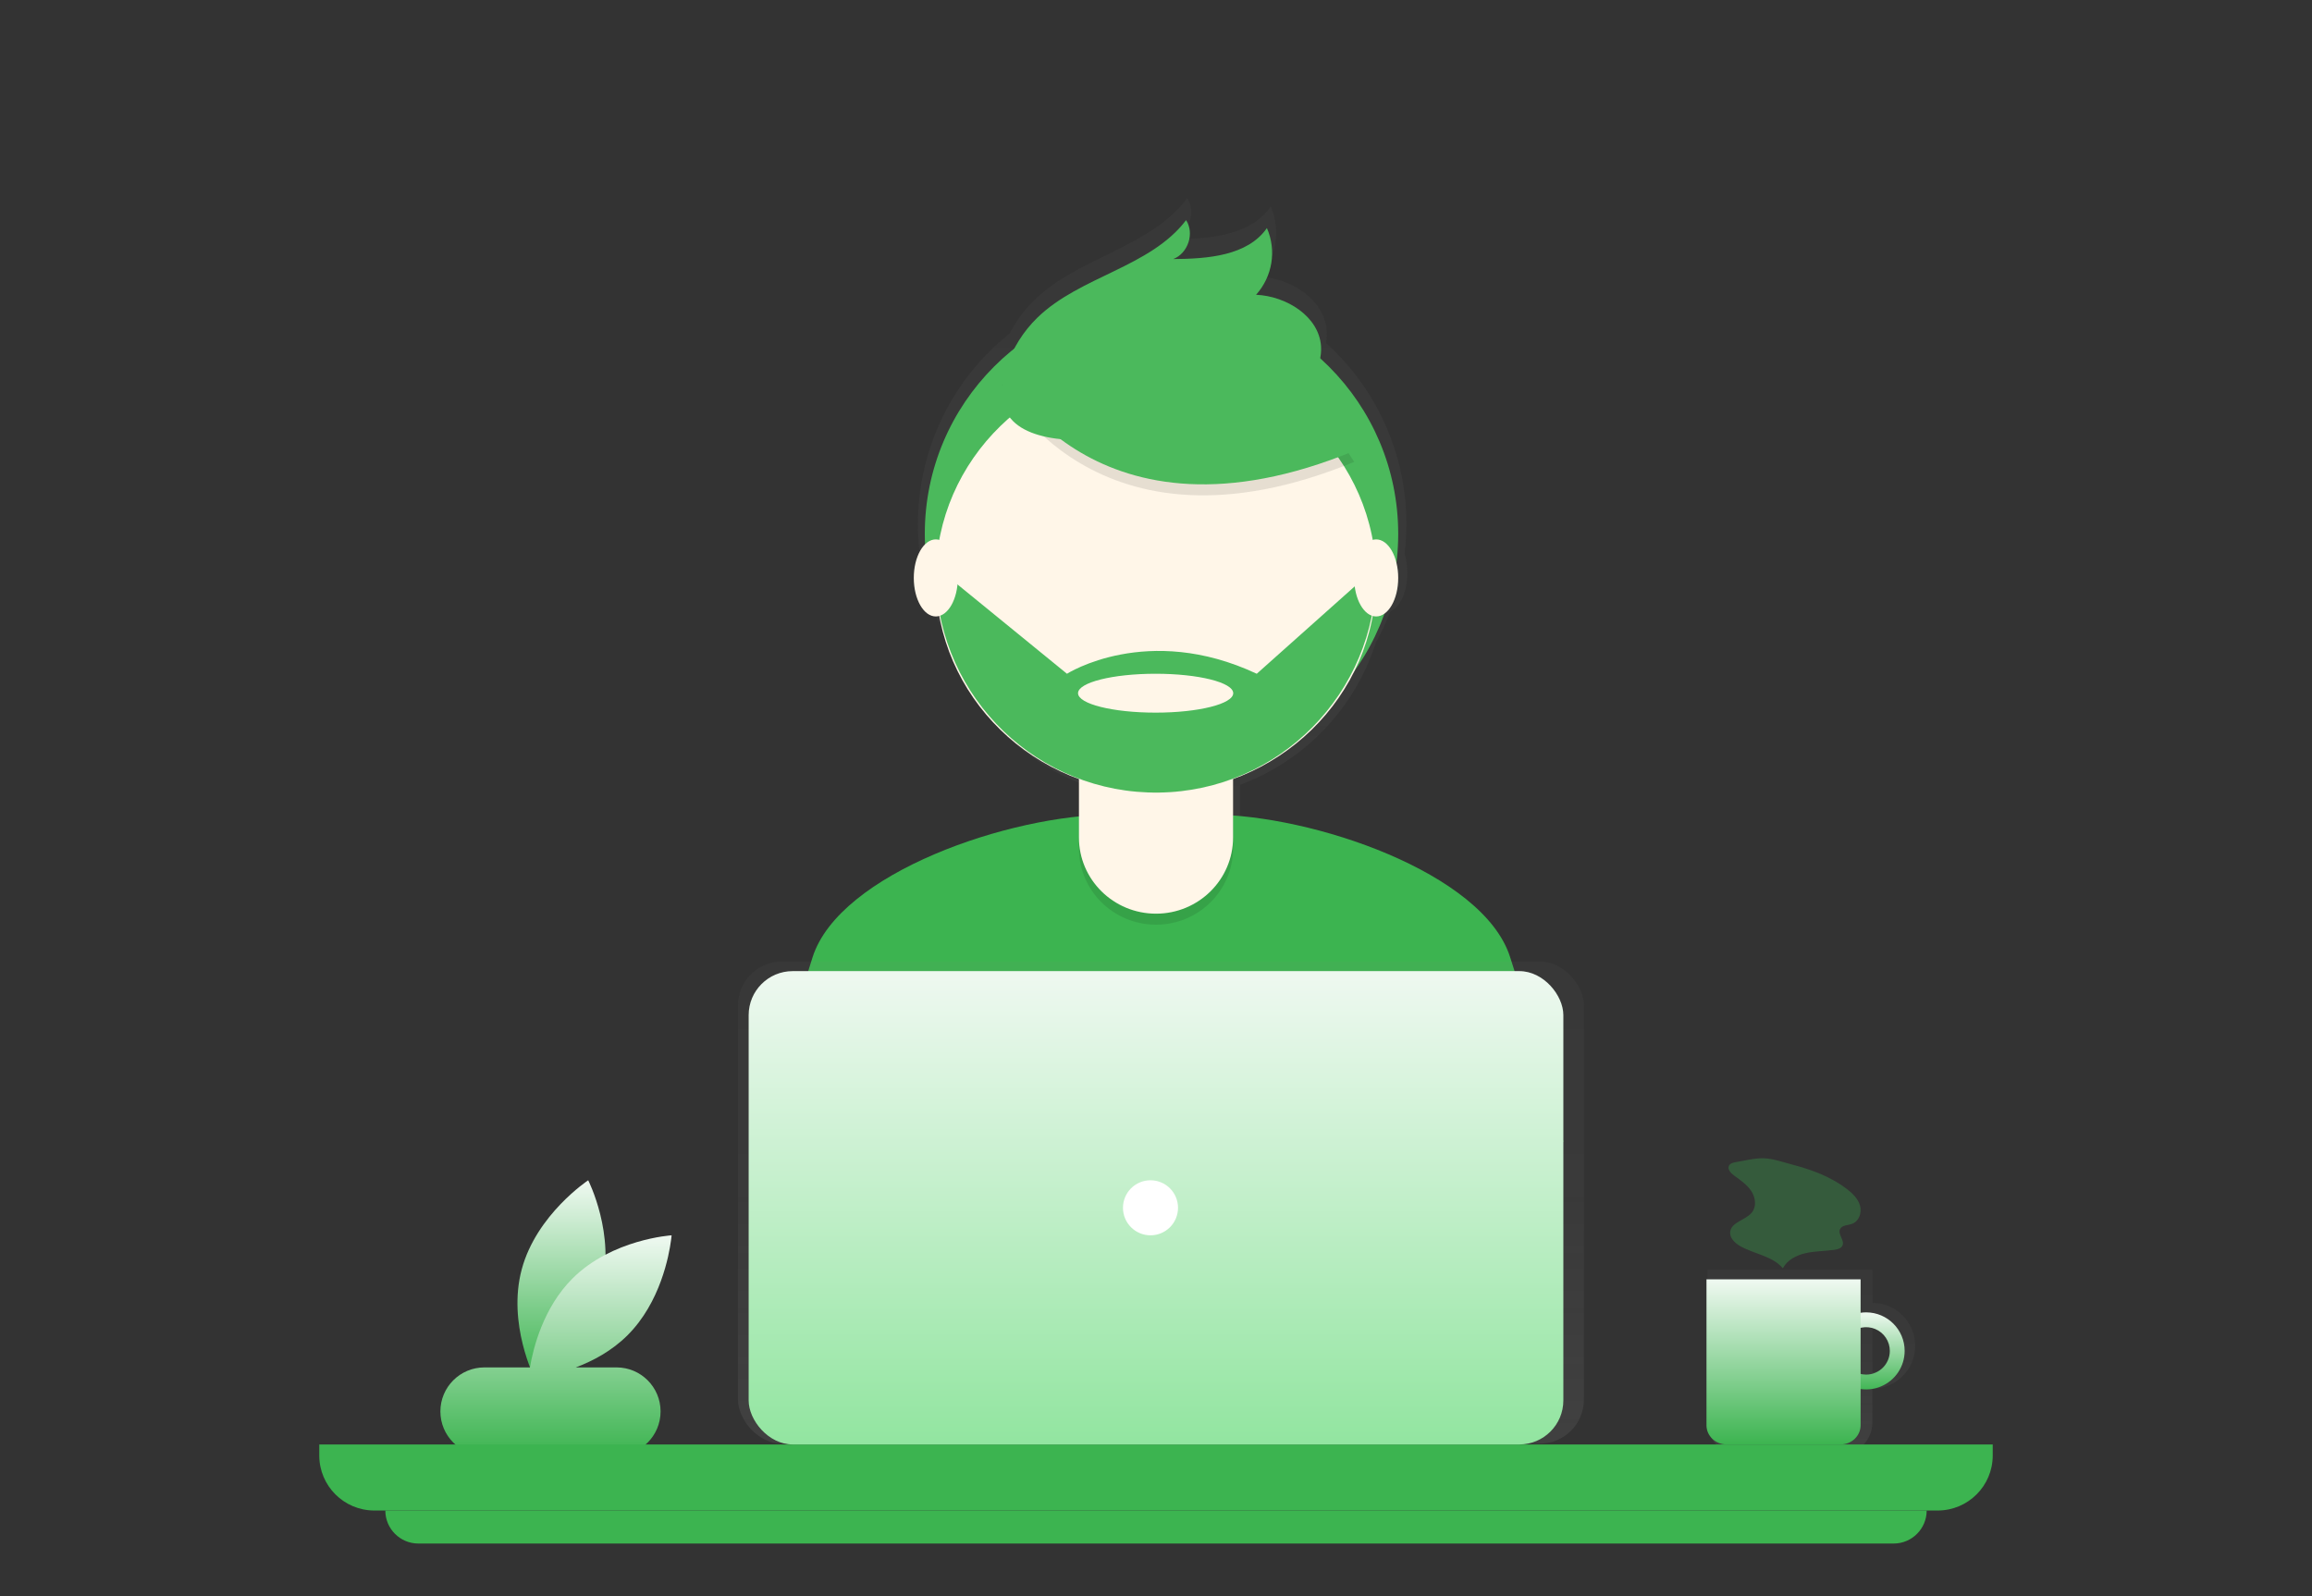 <svg height="145" viewBox="0 0 210 145" width="210" xmlns="http://www.w3.org/2000/svg" xmlns:xlink="http://www.w3.org/1999/xlink"><rect x="0" y="0" width="210" height="145" fill="#333333" stroke="none"/><linearGradient id="a"><stop offset="0" stop-color="#808080" stop-opacity=".25"/><stop offset=".535" stop-color="#808080" stop-opacity=".12"/><stop offset="1" stop-color="#808080" stop-opacity=".1"/></linearGradient><linearGradient id="b" x1="50%" x2="50%" xlink:href="#a" y1="100%" y2="-0%"/><linearGradient id="c" x1="50%" x2="50%" y1="1.52%" y2="100%"><stop offset="0" stop-color="#edf8ef"/><stop offset="1" stop-color="#3cb450"/></linearGradient><linearGradient id="d" x1="50.02%" x2="50.02%" xlink:href="#a" y1="100%" y2="0%"/><linearGradient id="e" x1="50%" x2="50%" xlink:href="#a" y1="100%" y2="0%"/><linearGradient id="f" x1="50%" x2="50%" y1="1.52%" y2="100%"><stop offset="0" stop-color="#edf8ef"/><stop offset="1" stop-color="#92e5a0"/></linearGradient><g fill="none" transform="translate(29 18)"><g transform="translate(40)"><path d="m60.575 72.812c-1.917-6.962-12.786-12.045-20.964-13.172.001-.051.004-.102.004-.154v-5.959c.009-.003.018-.006.026-.009v-.226c5.881-2.188 10.43-6.958 12.339-12.937.505-.914.945-1.863 1.317-2.84.873-.318 1.532-1.758 1.532-3.489.003-.592-.08-1.181-.246-1.749.107-.881.162-1.768.164-2.656.007-6.277-2.65-12.262-7.31-16.465.068-.357.092-.72.069-1.083-.185-2.86-3.239-4.803-6.101-4.933 1.543-1.751 1.94-4.235 1.019-6.38-1.825 2.66-5.572 2.943-8.796 2.964 1.391-.539 2.018-2.468 1.208-3.722-3.37 4.519-9.941 5.356-13.949 9.32-.873.867-1.605 1.866-2.169 2.96-5.278 4.206-8.35 10.59-8.345 17.341.002.88.055 1.759.161 2.632-.172.575-.258 1.173-.254 1.773 0 1.738.666 3.183 1.545 3.492.373.98.815 1.932 1.323 2.849 1.902 5.944 6.415 10.692 12.253 12.892v6.227c0 .048.003.095.004.143-8.209 1.108-19.165 6.232-21.065 13.249-1.641 6.06-3.392 12.716-4.264 16.623 7.47 5.251 23.145 8.334 32.968 8.334 9.333 0 24.588-2.783 31.838-7.564-.785-4.294-2.592-11.241-4.304-17.459z" fill="url(#b)" opacity=".7" transform="translate(4)"/><path d="m37.136 93c10.513 0 27.697-2.679 35.864-7.283-.885-4.134-2.92-10.823-4.849-16.809-2.456-7.624-17.96-12.909-27.208-12.909h-8.912c-9.277 0-24.803 5.316-27.228 12.972-1.848 5.835-3.821 12.242-4.803 16.004 8.415 5.055 26.071 8.024 37.136 8.024z" fill="#3cb450"/><circle cx="36.5" cy="30.5" fill="#4bb95c" r="21.5"/><path d="m29 48h14v11.077c0 3.824-3.134 6.923-7 6.923h-0c-3.866 0-7-3.1-7-6.923z" fill="#000" opacity=".1"/><path d="m31.008 47h9.984c1.109 0 2.008.889 2.008 1.986v9.091c0 3.824-3.134 6.923-7 6.923-3.866 0-7-3.1-7-6.923v-9.091c0-1.097.899-1.986 2.008-1.986z" fill="#fff6e8"/><path d="m29 52.706c4.512 1.711 9.479 1.725 14 .039v-1.746h-14z" fill="#000" opacity=".1"/><ellipse cx="36" cy="34.5" fill="#fff6e8" rx="20" ry="19.5"/><path d="m22 16.931s8.375 16.767 32 7.027l-5.5-8.507-9.75-3.452z" fill="#000" opacity=".1"/><g fill="#4bb95c"><path d="m22 15.931s8.375 16.767 32 7.027l-5.5-8.507-9.75-3.452z"/><path d="m22.412 15.356c.56-1.703 1.528-3.248 2.823-4.508 3.879-3.763 10.236-4.558 13.497-8.848.783 1.191.177 3.022-1.169 3.534 3.12-.02 6.745-.288 8.511-2.814.891 2.037.508 4.395-.986 6.058 2.769.123 5.724 1.968 5.903 4.684.119 1.809-1.036 3.522-2.551 4.56-1.515 1.038-3.347 1.514-5.15 1.904-5.265 1.139-24.314 5.915-20.879-4.569z"/><path d="m56 34h-.53l-10.318 9.206c-9.941-4.666-17.239 0-17.239 0l-10.821-8.828-1.091.137c.308 10.949 9.326 19.623 20.253 19.483 10.928-.141 19.72-9.045 19.747-19.998zm-20.034 12.737c-3.892 0-7.047-.79-7.047-1.766s3.155-1.766 7.047-1.766c3.892 0 7.047.79 7.047 1.766 0 .975-3.155 1.766-7.047 1.766z"/></g><ellipse cx="16" cy="34.5" fill="#fff6e8" rx="2" ry="3.5"/><ellipse cx="56" cy="34.5" fill="#fff6e8" rx="2" ry="3.5"/></g><g fill="url(#c)" transform="translate(11 89.218)"><path d="m14.608 9.923c-1.34 4.971-6.033 8.077-6.033 8.077s-2.522-4.953-1.182-9.923c1.34-4.971 6.033-8.077 6.033-8.077s2.522 4.953 1.182 9.923z"/><path d="m21 5s-.002.031-.008.09l-.011.11c-.002.022-.005.045-.008.07l-.021.168c-.18 1.369-.963 5.652-3.943 8.632-1.433 1.433-3.158 2.348-4.713 2.931l3.704-.001c2.209 0 4 1.791 4 4s-1.791 4-4 4h-12c-2.209 0-4-1.791-4-4s1.791-4 4-4l4.133.001c.297-1.747 1.21-5.423 3.858-8.071 3.59-3.59 9.009-3.93 9.009-3.93z"/></g><g transform="translate(126 87.218)"><path d="m15.071 3.14v-2.997h-14.975v13.86c0 .775.308 1.518.855 2.066s1.29.856 2.065.856h9.135c1.613 0 2.92-1.308 2.92-2.922v-3.072c2.147-.004 3.886-1.747 3.886-3.896 0-2.149-1.739-3.892-3.886-3.896zm0 6.293v-4.795c1.323 0 2.396 1.073 2.396 2.397 0 1.324-1.073 2.397-2.396 2.397z" fill="url(#d)" opacity=".7" transform="translate(0 10)"/><path d="m14.5 14c-1.416 0-2.692.853-3.234 2.161-.542 1.308-.242 2.813.759 3.814 1.001 1.001 2.506 1.3 3.814.759 1.308-.542 2.161-1.818 2.161-3.234 0-1.933-1.567-3.5-3.5-3.5zm0 5.654c-.871 0-1.656-.525-1.99-1.33s-.149-1.731.467-2.347c.616-.616 1.542-.8 2.347-.467.805.333 1.33 1.119 1.33 1.99 0 1.19-.964 2.154-2.154 2.154z" fill="url(#c)"/><path d="m0 11h14v13.255c0 .964-.817 1.745-1.824 1.745h-10.352c-1.007 0-1.824-.781-1.824-1.745z" fill="url(#c)"/><path d="m2.678.35c-.239.039-.508.102-.625.307-.186.325.151.692.458.915.567.413 1.164.818 1.55 1.394.385.576.506 1.38.085 1.932-.55.721-1.862.876-1.989 1.763-.082.57.428 1.056.944 1.341 1.274.705 2.917.894 3.84 1.998.382-.759 1.236-1.197 2.087-1.385s1.736-.173 2.599-.3c.279-.041.592-.123.717-.368.241-.473-.446-1.041-.209-1.516.181-.362.711-.334 1.099-.478.631-.236.891-1.021.712-1.651-.179-.63-.685-1.123-1.217-1.527-1.433-1.089-3.157-1.729-4.9-2.189-.811-.214-1.763-.55-2.605-.583-.813-.031-1.74.214-2.545.347z" fill="#3cb450" opacity=".312"/></g><path d="m0 113.218h152v1c0 2.761-2.239 5-5 5h-142c-2.761 0-5-2.239-5-5z" fill="#3cb450"/><rect fill="url(#e)" height="43.796" opacity=".7" rx="4" transform="translate(38 69.218)" width="76.837" x=".029" y=".13"/><rect fill="url(#f)" height="43" rx="4" width="74" x="39" y="70.218"/><circle cx="75.5" cy="91.718" fill="#fff" r="2.5"/><path d="m6 119.218h140c0 1.657-1.343 3-3 3h-134c-1.657 0-3-1.343-3-3z" fill="#3cb450"/></g></svg>